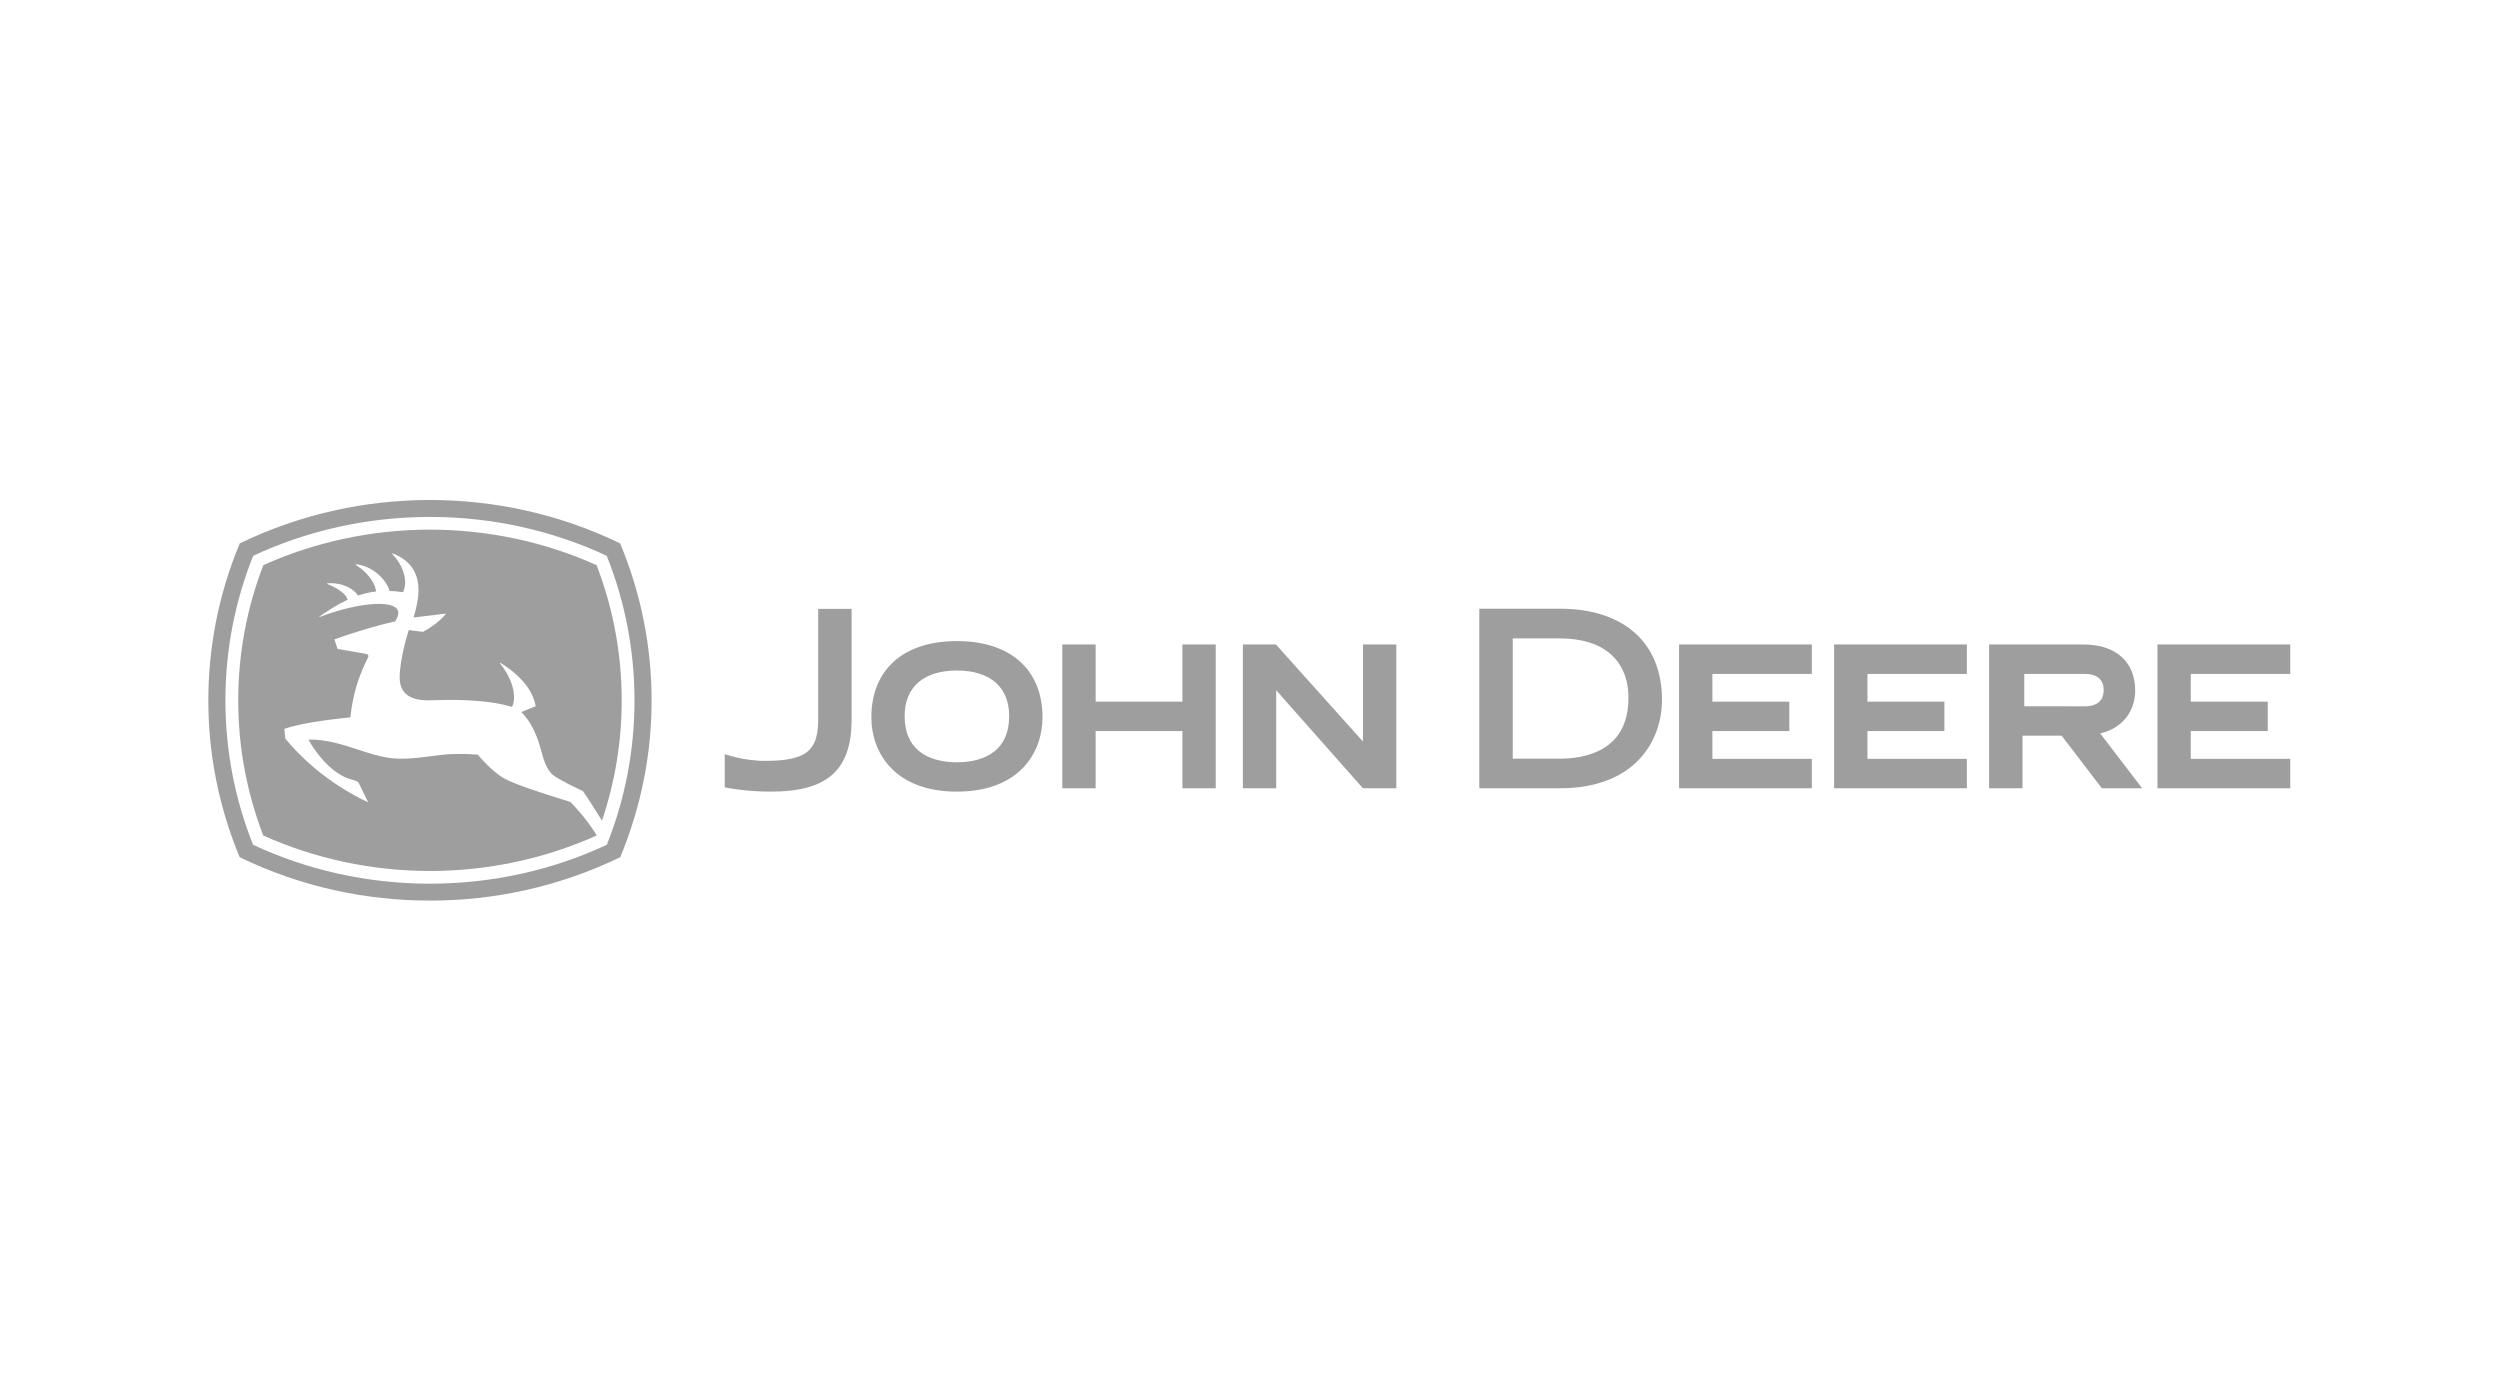 <?xml version="1.0" encoding="UTF-8" standalone="no"?>
<svg width="180px" height="100px" viewBox="0 0 180 100" version="1.1" xmlns="http://www.w3.org/2000/svg" xmlns:xlink="http://www.w3.org/1999/xlink">
    <!-- Generator: Sketch 50.2 (55047) - http://www.bohemiancoding.com/sketch -->
    <title>Material/Marcas/07</title>
    <desc>Created with Sketch.</desc>
    <defs></defs>
    <g id="Material/Marcas/07" stroke="none" stroke-width="1" fill="none" fill-rule="evenodd">
        <g id="John-Deere" transform="translate(15, 36)" fill="#9E9E9E">
            <path d="M83.132,10.403 L85.535,10.403 L85.535,20.756 L83.132,20.756 L76.887,13.699 L76.887,20.756 L74.488,20.756 L74.488,10.403 L76.868,10.403 L83.132,17.389 L83.132,10.403 Z M135.135,14.855 L130.748,14.85 L130.748,12.523 L135.135,12.523 C135.98,12.523 136.464,12.941 136.464,13.674 C136.464,14.698 135.633,14.855 135.135,14.855 Z M138.734,13.726 C138.734,11.646 137.342,10.403 135.005,10.403 L128.217,10.403 L128.217,20.756 L130.619,20.756 L130.619,16.967 L133.438,16.967 L136.333,20.756 L139.236,20.756 L136.217,16.81 C138.039,16.373 138.734,14.972 138.734,13.726 Z M97.315,18.623 L93.919,18.623 L93.919,9.965 L97.315,9.965 C100.45,9.965 102.247,11.525 102.247,14.253 C102.247,18.054 99.157,18.623 97.315,18.623 Z M97.315,7.827 L94.286,7.827 L91.509,7.827 L91.509,20.756 L94.286,20.756 L97.315,20.756 C102.738,20.756 104.663,17.326 104.663,14.384 C104.663,10.283 101.914,7.827 97.315,7.827 Z M142.735,12.523 L142.735,14.521 L148.278,14.521 L148.278,16.638 L142.735,16.638 L142.735,18.637 L149.899,18.637 L149.899,20.756 L140.337,20.756 L140.337,10.403 L149.899,10.403 L149.899,12.523 L142.735,12.523 Z M117.056,10.403 L126.616,10.403 L126.616,12.523 L119.457,12.523 L119.457,14.521 L124.996,14.521 L124.996,16.638 L119.457,16.638 L119.457,18.637 L126.616,18.637 L126.616,20.756 L117.056,20.756 L117.056,10.403 Z M105.893,10.403 L115.452,10.403 L115.452,12.523 L108.292,12.523 L108.292,14.521 L113.831,14.521 L113.831,16.638 L108.292,16.638 L108.292,18.637 L115.452,18.637 L115.452,20.756 L105.893,20.756 L105.893,10.403 Z M70.133,10.403 L72.533,10.403 L72.533,20.756 L70.133,20.756 L70.133,16.638 L63.886,16.638 L63.886,20.756 L61.485,20.756 L61.485,10.403 L63.886,10.403 L63.886,14.521 L70.133,14.521 L70.133,10.403 Z M53.898,18.884 C52.495,18.884 50.134,18.449 50.134,15.55 C50.134,13.47 51.507,12.277 53.898,12.277 C56.29,12.277 57.659,13.47 57.659,15.55 C57.659,18.449 55.305,18.884 53.898,18.884 Z M53.898,10.158 C50.041,10.158 47.737,12.216 47.737,15.66 C47.737,18.121 49.351,20.997 53.898,20.997 C58.448,20.997 60.062,18.121 60.062,15.66 C60.062,12.216 57.758,10.158 53.898,10.158 Z M43.91,7.84 L46.316,7.84 L46.316,15.904 C46.28,19.473 44.546,20.997 40.509,20.997 C38.549,20.997 37.181,20.688 37.181,20.688 L37.181,18.297 C37.181,18.297 38.545,18.784 40.071,18.784 C41.697,18.784 42.712,18.562 43.279,17.989 C43.749,17.518 43.936,16.731 43.91,15.569 L43.91,7.84 Z M27.956,4.692 C29.15,7.806 29.762,11.079 29.762,14.431 C29.762,17.397 29.282,20.302 28.343,23.089 L28.343,23.09 C27.911,22.375 27.315,21.451 26.968,20.958 C26.551,20.763 25.162,20.1 24.795,19.783 C24.479,19.51 24.241,19.044 24.041,18.316 C23.79,17.397 23.476,16.248 22.569,15.298 L22.538,15.266 C22.538,15.266 23.516,14.866 23.566,14.847 C23.28,13.005 21.132,11.786 21.001,11.713 C20.991,11.721 20.991,11.726 20.982,11.732 C21.778,12.729 22.014,13.611 22.014,14.202 C22.014,14.513 21.949,14.748 21.867,14.875 L21.855,14.893 L21.777,14.872 C20.451,14.48 18.542,14.329 16.094,14.419 C15.519,14.441 14.695,14.415 14.198,13.935 C13.919,13.668 13.777,13.28 13.777,12.78 C13.78,11.431 14.361,9.595 14.427,9.39 L14.436,9.365 L14.462,9.369 C14.462,9.369 15.454,9.49 15.454,9.495 C16.417,8.964 16.899,8.459 17.122,8.176 C16.974,8.193 14.775,8.459 14.775,8.459 L14.826,8.282 C14.945,7.856 15.132,7.189 15.132,6.487 C15.132,5.485 14.752,4.408 13.259,3.841 C13.246,3.854 13.241,3.866 13.231,3.881 C13.748,4.386 14.17,5.185 14.17,5.931 C14.17,6.169 14.125,6.401 14.032,6.619 L14.022,6.64 L13.997,6.636 C13.749,6.594 13.38,6.56 13.075,6.55 L13.051,6.547 L13.045,6.525 C12.808,5.697 11.758,4.717 10.622,4.629 C10.612,4.642 10.609,4.647 10.6,4.664 C10.928,4.867 11.891,5.54 12.08,6.55 L12.089,6.584 L12.056,6.586 C11.48,6.654 10.948,6.823 10.797,6.872 L10.774,6.879 L10.761,6.86 C10.523,6.468 9.742,5.917 8.565,5.997 C8.563,6.013 8.561,6.026 8.558,6.046 C8.688,6.093 9.846,6.553 10.023,7.152 L10.03,7.176 L10.005,7.191 C9.353,7.494 8.473,8.041 7.981,8.41 C7.988,8.42 7.988,8.422 7.993,8.432 C10.364,7.522 12.707,7.218 13.451,7.723 C13.602,7.826 13.678,7.959 13.678,8.117 C13.678,8.302 13.628,8.456 13.451,8.739 C12.401,8.968 10.568,9.485 9.08,10.039 C9.097,10.089 9.292,10.687 9.303,10.721 C9.409,10.74 11.367,11.082 11.367,11.082 C11.371,11.082 11.467,11.096 11.507,11.172 C11.518,11.192 11.525,11.216 11.525,11.24 C11.525,11.274 11.512,11.313 11.492,11.355 C10.784,12.754 10.407,14.031 10.226,15.627 L10.215,15.654 L10.189,15.656 C9.848,15.689 6.816,15.981 5.47,16.483 C5.482,16.6 5.54,17.136 5.54,17.173 L5.54,17.177 C7.802,19.93 10.604,21.355 11.51,21.767 C11.358,21.46 10.801,20.326 10.801,20.322 C10.7,20.244 10.468,20.158 10.147,20.08 C8.69,19.603 7.528,17.865 7.233,17.292 L7.21,17.245 L7.263,17.245 C8.558,17.243 9.692,17.616 10.799,17.979 C11.518,18.213 12.195,18.435 12.893,18.55 C13.942,18.718 15.012,18.576 16.048,18.443 L16.592,18.372 C17.445,18.269 18.332,18.252 19.403,18.333 C19.509,18.462 20.47,19.615 21.383,20.091 C22.049,20.435 23.552,20.966 25.845,21.67 C25.845,21.67 26.056,21.736 26.069,21.743 C26.081,21.753 27.162,22.823 27.966,24.148 L27.961,24.152 C24.261,25.826 20.119,26.711 15.956,26.711 C11.795,26.711 7.653,25.826 3.952,24.152 C2.762,21.04 2.152,17.775 2.152,14.431 C2.152,11.079 2.763,7.806 3.959,4.692 C7.66,3.021 11.797,2.133 15.956,2.133 C20.114,2.133 24.256,3.021 27.956,4.692 Z M28.693,24.822 C24.867,26.619 20.505,27.625 15.956,27.625 C11.408,27.625 7.048,26.619 3.22,24.822 C1.934,21.596 1.23,18.091 1.23,14.431 C1.23,10.762 1.935,7.253 3.228,4.02 C7.055,2.225 11.412,1.219 15.956,1.219 C20.501,1.219 24.861,2.225 28.685,4.02 C29.977,7.253 30.683,10.762 30.683,14.431 C30.683,18.091 29.981,21.596 28.693,24.822 Z M15.956,0 C11.358,0 6.67,0.992 2.264,3.123 C0.708,6.85 0,10.687 0,14.431 C0,18.164 0.699,21.958 2.254,25.719 C6.681,27.861 11.352,28.843 15.956,28.843 C20.562,28.843 25.234,27.861 29.658,25.719 C31.213,21.958 31.915,18.164 31.915,14.431 C31.915,10.687 31.204,6.85 29.65,3.123 C25.245,0.992 20.557,0 15.956,0 Z" id="Fill-1"></path>
        </g>
    </g>
</svg>